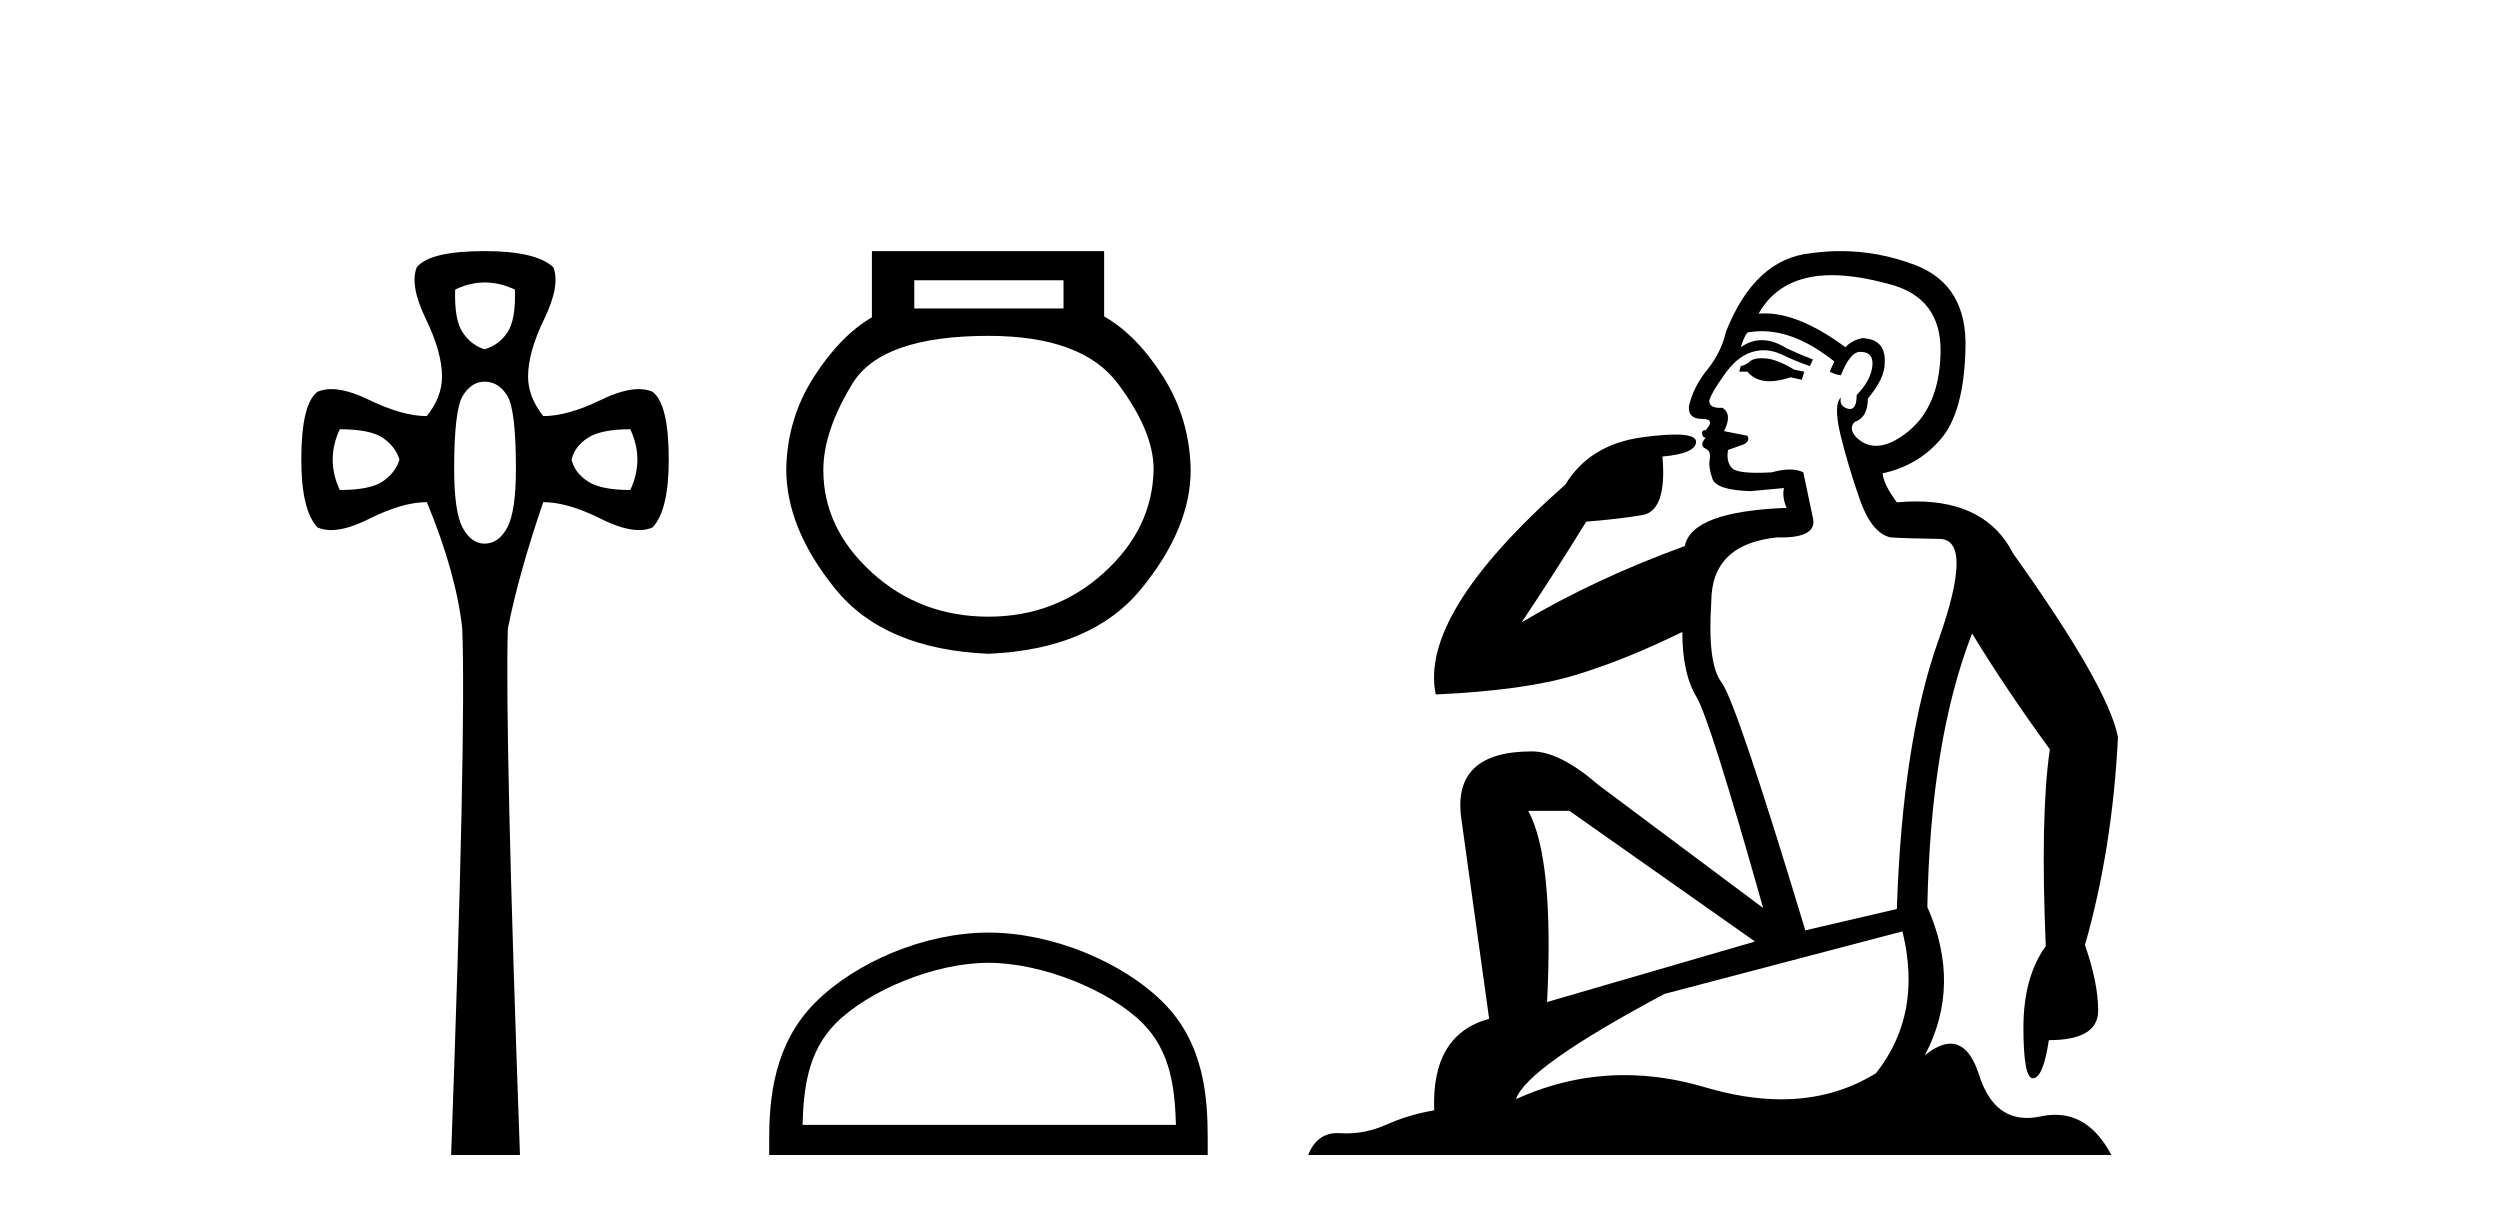 <?xml version='1.0' encoding='UTF-8' standalone='yes'?><svg xmlns='http://www.w3.org/2000/svg' xmlns:xlink='http://www.w3.org/1999/xlink' width='84.0' height='41.0' ><path d='M 16.289 9.491 Q 16.79 9.491 17.301 9.729 Q 17.335 10.75 17.046 11.175 Q 16.756 11.6 16.28 11.736 Q 15.838 11.6 15.549 11.175 Q 15.26 10.75 15.294 9.729 Q 15.787 9.491 16.289 9.491 ZM 11.417 14.423 Q 12.437 14.423 12.862 14.712 Q 13.287 15.001 13.423 15.443 Q 13.287 15.885 12.862 16.174 Q 12.437 16.464 11.417 16.464 Q 10.94 15.443 11.417 14.423 ZM 21.178 14.423 Q 21.654 15.443 21.178 16.464 Q 20.192 16.464 19.75 16.174 Q 19.307 15.885 19.205 15.443 Q 19.307 15.001 19.75 14.712 Q 20.192 14.423 21.178 14.423 ZM 16.28 12.824 Q 16.756 12.824 17.046 13.3 Q 17.335 13.777 17.335 15.749 Q 17.335 17.178 17.046 17.722 Q 16.756 18.266 16.28 18.266 Q 15.838 18.266 15.549 17.739 Q 15.26 17.212 15.26 15.749 Q 15.26 13.777 15.549 13.3 Q 15.838 12.824 16.28 12.824 ZM 16.28 8.437 Q 14.444 8.437 14.002 8.981 Q 13.763 9.593 14.308 10.716 Q 14.852 11.838 14.852 12.654 Q 14.852 13.335 14.342 13.981 Q 13.525 13.981 12.403 13.437 Q 11.655 13.074 11.133 13.074 Q 10.872 13.074 10.668 13.164 Q 10.124 13.573 10.124 15.443 Q 10.124 17.144 10.668 17.722 Q 10.868 17.811 11.123 17.811 Q 11.647 17.811 12.403 17.433 Q 13.525 16.872 14.342 16.872 Q 15.328 19.253 15.532 21.123 Q 15.668 24.694 15.158 38.809 L 17.471 38.809 Q 16.961 24.66 17.063 21.123 Q 17.437 19.253 18.253 16.872 Q 19.069 16.872 20.192 17.433 Q 20.948 17.811 21.472 17.811 Q 21.726 17.811 21.926 17.722 Q 22.47 17.144 22.47 15.443 Q 22.47 13.573 21.926 13.164 Q 21.722 13.074 21.461 13.074 Q 20.94 13.074 20.192 13.437 Q 19.069 13.981 18.253 13.981 Q 17.743 13.335 17.743 12.654 Q 17.743 11.838 18.287 10.716 Q 18.831 9.593 18.593 8.981 Q 18.015 8.437 16.28 8.437 Z' style='fill:#000000;stroke:none' /><path d='M 35.734 9.416 L 35.734 10.365 L 30.72 10.365 L 30.72 9.416 ZM 33.212 11.285 Q 36.357 11.285 37.559 12.887 Q 38.761 14.49 38.761 15.765 Q 38.731 17.753 37.099 19.237 Q 35.467 20.72 33.212 20.72 Q 30.928 20.72 29.296 19.237 Q 27.664 17.753 27.664 15.795 Q 27.664 14.49 28.643 12.887 Q 29.622 11.285 33.212 11.285 ZM 29.296 8.437 L 29.296 10.662 Q 28.228 11.285 27.337 12.68 Q 26.447 14.074 26.418 15.765 Q 26.418 17.753 28.064 19.786 Q 29.711 21.818 33.212 21.967 Q 36.684 21.818 38.345 19.786 Q 40.007 17.753 40.007 15.795 Q 39.977 14.074 39.087 12.665 Q 38.197 11.256 37.099 10.632 L 37.099 8.437 Z' style='fill:#000000;stroke:none' /><path d='M 33.212 32.35 C 35.025 32.35 37.293 33.281 38.391 34.378 C 39.351 35.339 39.476 36.612 39.512 37.795 L 26.966 37.795 C 27.001 36.612 27.127 35.339 28.087 34.378 C 29.185 33.281 31.4 32.35 33.212 32.35 ZM 33.212 31.335 C 31.062 31.335 28.749 32.329 27.393 33.684 C 26.003 35.075 25.845 36.906 25.845 38.275 L 25.845 38.809 L 40.579 38.809 L 40.579 38.275 C 40.579 36.906 40.475 35.075 39.085 33.684 C 37.729 32.329 35.362 31.335 33.212 31.335 Z' style='fill:#000000;stroke:none' /><path d='M 59.188 12.036 Q 58.934 12.036 58.814 12.129 Q 58.678 12.266 58.49 12.3 L 58.439 12.488 L 58.712 12.488 Q 58.982 12.81 59.46 12.81 Q 59.769 12.81 60.164 12.676 L 60.54 12.761 L 60.625 12.488 L 60.283 12.419 Q 59.72 12.078 59.344 12.044 Q 59.26 12.036 59.188 12.036 ZM 61.547 9.246 Q 62.386 9.246 63.495 9.55 Q 65.237 10.011 65.203 11.839 Q 65.168 13.649 64.109 14.503 Q 63.516 14.98 63.039 14.98 Q 62.678 14.98 62.384 14.708 Q 62.094 14.401 62.316 14.179 Q 62.76 14.025 62.76 13.393 Q 63.324 12.71 63.324 12.232 Q 63.392 11.395 62.572 11.36 Q 62.196 11.446 62.009 11.668 Q 60.465 10.53 59.306 10.53 Q 59.195 10.53 59.088 10.541 L 59.088 10.541 Q 59.617 9.601 60.676 9.345 Q 61.068 9.246 61.547 9.246 ZM 59.194 11.128 Q 60.361 11.128 61.633 12.146 L 61.479 12.488 Q 61.718 12.607 61.855 12.607 Q 62.162 11.822 62.504 11.822 Q 62.948 11.822 62.914 12.266 Q 62.88 12.761 62.384 13.274 Q 62.384 13.743 62.156 13.743 Q 62.127 13.743 62.094 13.735 Q 61.786 13.649 61.855 13.359 L 61.855 13.359 Q 61.599 13.581 61.838 14.606 Q 62.094 15.648 62.487 16.775 Q 62.88 17.902 63.512 18.056 Q 64.007 18.09 65.168 18.107 Q 66.33 18.124 65.134 21.506 Q 63.922 24.888 63.734 30.542 L 60.659 31.26 Q 58.336 23.573 57.841 22.924 Q 57.363 22.292 57.499 20.225 Q 57.499 18.278 59.72 18.056 Q 59.784 18.058 59.845 18.058 Q 61.062 18.058 60.915 17.407 Q 60.779 16.741 60.591 15.87 Q 60.403 15.776 60.138 15.776 Q 59.873 15.776 59.532 15.87 Q 59.259 15.886 59.039 15.886 Q 58.326 15.886 58.182 15.716 Q 57.995 15.494 58.063 15.118 L 58.592 14.93 Q 58.814 14.811 58.712 14.64 L 57.926 14.486 Q 58.217 13.923 57.875 13.701 Q 57.826 13.704 57.782 13.704 Q 57.431 13.704 57.431 13.461 Q 57.499 13.205 57.926 12.607 Q 58.336 12.01 58.831 11.839 Q 59.045 11.768 59.259 11.768 Q 59.557 11.768 59.856 11.907 Q 60.352 12.146 60.813 12.3 L 60.915 12.078 Q 60.505 11.924 60.027 11.702 Q 59.595 11.429 59.199 11.429 Q 58.828 11.429 58.49 11.668 Q 58.592 11.326 58.712 11.173 Q 58.95 11.128 59.194 11.128 ZM 52.734 27.246 L 58.968 31.635 L 51.982 33.668 Q 52.221 28.851 51.35 27.246 ZM 63.922 31.294 Q 64.605 34.078 63.033 36.059 Q 61.615 36.937 59.85 36.937 Q 58.66 36.937 57.311 36.538 Q 55.921 36.124 54.582 36.124 Q 52.712 36.124 50.94 36.93 Q 51.282 35.871 55.928 33.395 L 63.922 31.294 ZM 61.846 8.437 Q 61.35 8.437 60.847 8.508 Q 58.968 8.696 57.995 11.138 Q 57.841 11.822 57.38 12.402 Q 56.901 12.983 56.748 13.649 Q 56.713 14.076 57.192 14.076 Q 57.653 14.076 57.311 14.452 Q 57.175 14.452 57.192 14.572 Q 57.209 14.708 57.311 14.708 Q 57.089 14.965 57.294 15.067 Q 57.499 15.152 57.448 15.426 Q 57.397 15.682 57.533 16.075 Q 57.653 16.468 58.814 16.502 L 59.942 16.399 L 59.942 16.399 Q 59.873 16.69 60.027 17.065 Q 56.833 17.185 56.611 18.347 Q 53.605 19.44 51.128 20.909 Q 52.17 19.354 53.297 17.527 Q 54.39 17.441 55.193 17.305 Q 56.013 17.151 55.859 15.34 Q 56.987 15.238 56.987 14.845 Q 56.987 14.601 56.294 14.601 Q 55.872 14.601 55.193 14.691 Q 53.417 14.93 52.597 16.28 Q 47.678 20.635 48.241 23.334 Q 51.231 23.197 52.922 22.685 Q 54.613 22.173 56.526 21.233 Q 56.526 22.634 57.004 23.42 Q 57.465 24.205 59.241 30.508 L 53.707 26.374 Q 52.409 25.247 51.47 25.247 Q 48.805 25.247 49.095 27.468 L 50.035 34.232 Q 48.088 34.761 48.19 37.306 Q 47.302 37.46 46.55 37.802 Q 45.901 38.082 45.24 38.082 Q 45.135 38.082 45.03 38.075 Q 44.983 38.072 44.938 38.072 Q 44.243 38.072 43.954 38.809 L 70.942 38.809 Q 70.23 37.457 69.056 37.457 Q 68.821 37.457 68.568 37.511 Q 68.325 37.563 68.107 37.563 Q 66.96 37.563 66.501 36.128 Q 66.161 35.067 65.538 35.067 Q 65.158 35.067 64.673 35.461 Q 65.92 33.104 64.759 30.474 Q 64.861 24.888 66.262 21.284 Q 67.372 23.112 68.875 25.179 Q 68.55 27.399 68.738 31.789 Q 67.987 32.831 67.987 34.522 Q 67.987 36.23 68.305 36.23 Q 68.308 36.23 68.311 36.23 Q 68.653 36.213 68.841 34.949 Q 70.498 34.949 70.498 33.958 Q 70.498 33.019 70.054 31.755 Q 70.976 28.527 71.164 24.769 Q 70.839 23.078 67.645 18.603 Q 66.753 16.848 64.374 16.848 Q 64.066 16.848 63.734 16.878 Q 63.29 16.28 63.255 15.904 Q 64.451 15.648 65.22 14.742 Q 65.988 13.837 66.04 11.719 Q 66.108 9.601 64.383 8.918 Q 63.137 8.437 61.846 8.437 Z' style='fill:#000000;stroke:none' /></svg>